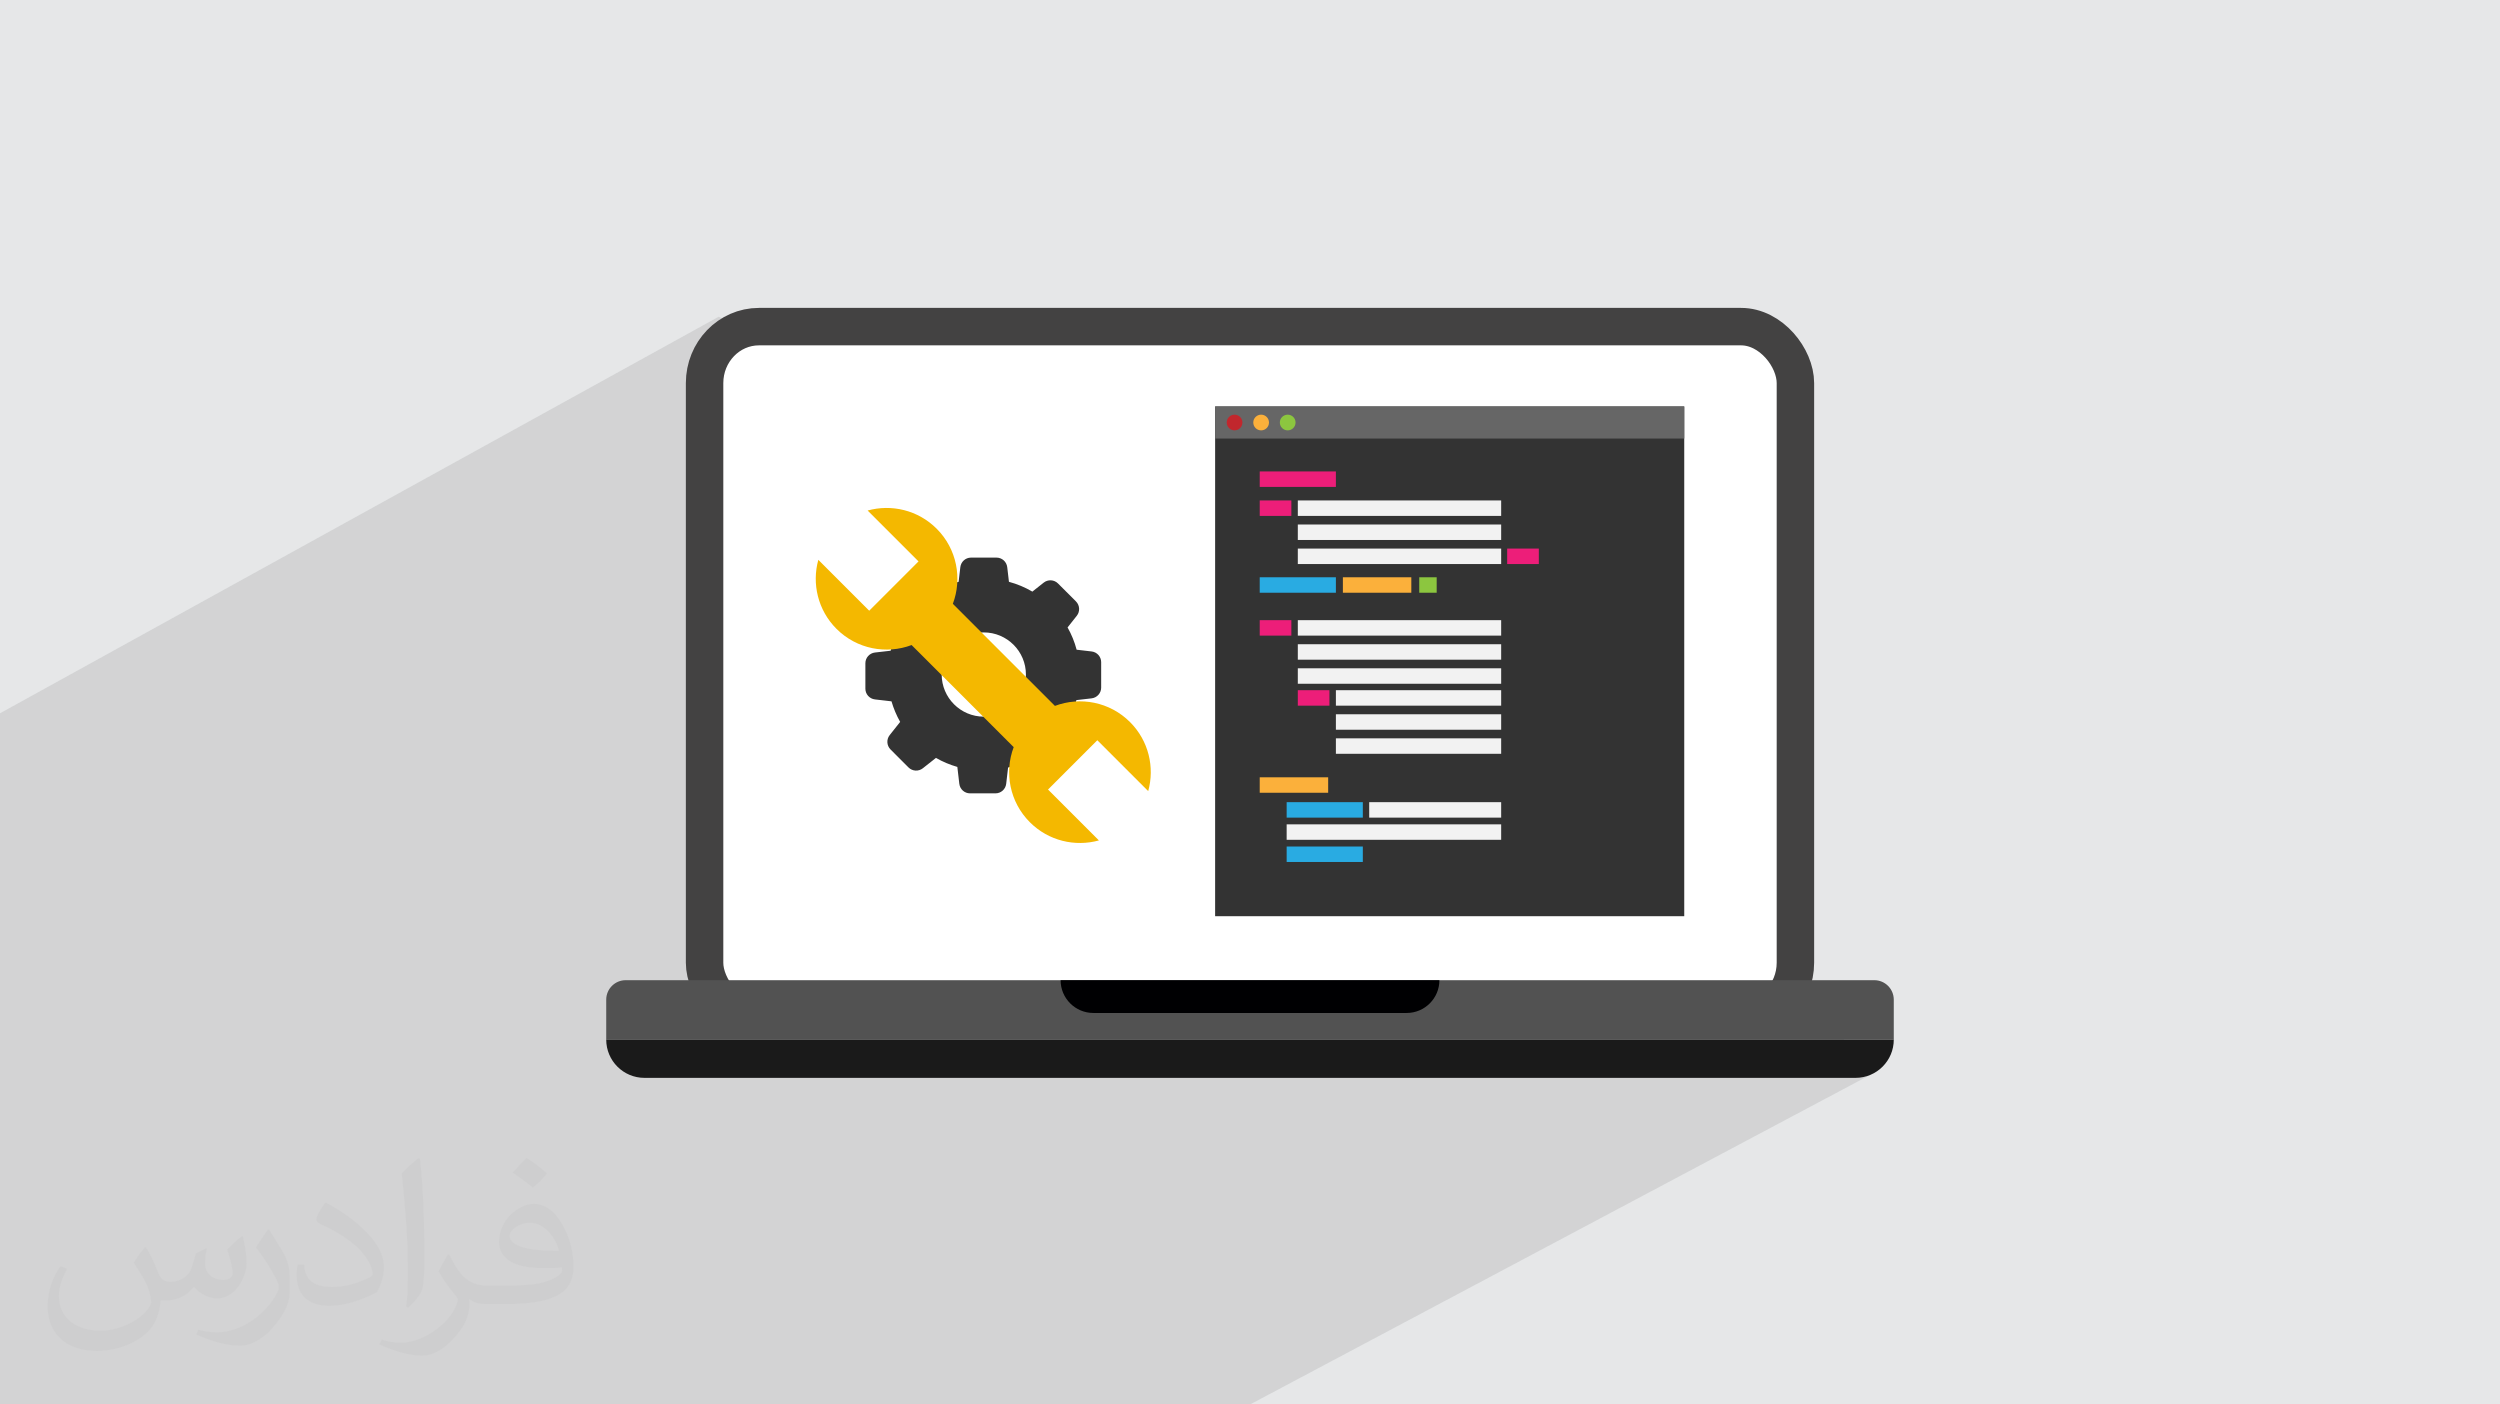 <?xml version="1.0" encoding="UTF-8"?>
<!DOCTYPE svg PUBLIC "-//W3C//DTD SVG 1.0//EN" "http://www.w3.org/TR/2001/REC-SVG-20010904/DTD/svg10.dtd">
<!-- Creator: CorelDRAW -->
<svg xmlns="http://www.w3.org/2000/svg" xml:space="preserve" width="94.192mm" height="52.917mm" version="1.0" style="shape-rendering:geometricPrecision; text-rendering:geometricPrecision; image-rendering:optimizeQuality; fill-rule:evenodd; clip-rule:evenodd"
viewBox="0 0 9404.92 5283.66"
 xmlns:xlink="http://www.w3.org/1999/xlink"
 xmlns:xodm="http://www.corel.com/coreldraw/odm/2003">
 <defs>
  <style type="text/css">
   <![CDATA[
    .str0 {stroke:#434242;stroke-width:140.9;stroke-miterlimit:22.926}
    .fil3 {fill:white}
    .fil6 {fill:#000002;fill-rule:nonzero}
    .fil5 {fill:#1A1A1A;fill-rule:nonzero}
    .fil14 {fill:#29ABE2;fill-rule:nonzero}
    .fil7 {fill:#333333;fill-rule:nonzero}
    .fil4 {fill:#525252;fill-rule:nonzero}
    .fil9 {fill:#666666;fill-rule:nonzero}
    .fil12 {fill:#8CC63F;fill-rule:nonzero}
    .fil10 {fill:#C1272D;fill-rule:nonzero}
    .fil13 {fill:#ED1E79;fill-rule:nonzero}
    .fil15 {fill:#F2F2F2;fill-rule:nonzero}
    .fil8 {fill:#F4B800;fill-rule:nonzero}
    .fil11 {fill:#FBB03B;fill-rule:nonzero}
    .fil2 {fill:#373435;fill-opacity:0.031}
    .fil1 {fill:#2B2A29;fill-opacity:0.102}
    .fil0 {fill:#E6E7E8}
   ]]>
  </style>
 </defs>
 <g id="Layer_x0020_1">
  <polygon class="fil0" points="-0,0 9404.92,0 9404.92,5283.66 -0,5283.66 "/>
  <polygon class="fil1" points="6199.94,2895.45 7034.07,4044.58 4702.46,5283.66 -0,5283.66 -0,2683.34 2703.92,1191.32 "/>
  <path class="fil2" d="M548.54 4691.91c17.95,27.21 29.6,53.36 40.96,82.43 8.45,16.91 12.93,48.09 52.57,48.09 11.61,0 28.28,-3.42 43.06,-11.61 16.63,-8.73 29.32,-21.94 35.94,-42l15.85 -53.36 38.57 -19.02 2.64 2.64c-5.27,20.09 -6.59,39.36 -6.59,54.43 0,44.63 38.57,61.56 69.22,61.56 17.95,0 34.09,-8.73 34.09,-25.11 0,-21.13 -8.98,-57.06 -20.62,-89.29 17.95,-17.95 35.94,-35.94 56.53,-50.47l3.17 1.6c8.98,38.04 14,75.56 14,100.66 0,24.57 -10.83,51.79 -19.81,69.49 -18.49,34.87 -51.25,62.62 -90.87,62.62 -30.1,0 -63.65,-15.07 -86.66,-43.06l-1.32 0c-21.66,26.96 -55.22,51.25 -108.86,51.25l-16.63 0c-2.64,35.41 -10.29,60.49 -21.94,82.95 -31.95,62.34 -126.81,106.47 -216.1,106.47 -124.17,0 -186.51,-71.59 -186.51,-166.96 0,-58.91 19.27,-113.6 48.88,-152.42l24.29 10.04c-18.49,35.41 -30.91,68.68 -30.91,101.45 0,89.29 72.66,131.83 156.4,131.83 77.68,0 173.83,-49.41 191.28,-106.72 -6.59,-62.62 -30.1,-91.93 -66.04,-148.99 10.83,-19.02 24.83,-38.04 42.28,-58.38l3.17 0 0 0 0 0 -0.02 -0.09zm1432.13 -336.04c26.15,16.39 51.79,35.66 76.87,57.85 -14,19.81 -31.45,37.79 -53.11,53.64 -25.11,-20.34 -50.19,-37.79 -75.84,-56.27 17.42,-19.55 34.62,-38.29 52.04,-55.22l0 0 0 0 0 0 0 0 0 0 0.03 0zm13.47 244.11c-42.28,0 -76.87,27.75 -76.87,48.34 0,44.13 84.53,57.85 185.72,57.31 -12.68,-51.79 -57.06,-105.68 -108.86,-105.68l0.01 0.03zm-94.86 236.19c54.96,0 103.04,-1.6 139.74,-10.83 40.96,-10.29 75.56,-30.91 75.56,-45.17 0,-3.7 0,-8.19 -1.32,-11.89 -22.98,2.11 -49.41,2.11 -72.38,2.11 -74.49,0 -131.55,-16.91 -154.02,-58.66 -5.55,-11.61 -9.51,-24.57 -9.51,-39.36 0,-40.43 17.42,-79.79 48.09,-107 25.61,-22.45 53.89,-36.44 82.67,-36.44 52.04,0 93.51,41.75 122.57,107.54 15.85,35.94 26.68,77.4 26.68,129.72 0,34.87 -9.51,64.19 -31.17,85.85 -40.43,39.11 -114.92,53.89 -229.04,53.89l-51.79 0 0 0 -13.47 0c-28.28,0 -48.62,-5.02 -64.72,-17.42l-2.64 0c0.79,6.59 1.32,12.93 1.32,19.02 0,25.61 -8.45,58.38 -25.61,84.53 -50.72,75.3 -105.68,108.04 -153.24,108.04 -48.09,0 -107,-18.49 -160.11,-42.54l9.51 -18.49c17.17,7.13 40.96,11.89 73.7,11.89 85.85,0 198.66,-82.43 212.66,-163 -3.17,-6.59 -8.98,-15.32 -17.17,-24.57 -25.11,-29.85 -40.96,-54.68 -55.75,-80.83 12.68,-25.11 24.29,-45.17 35.13,-63.4l4.49 -0.53c36.72,74.77 69.99,117.55 144.23,117.55l11.61 0 0 0 53.89 0 0 0 0 0 0 0 0 0 0 0 0.09 0.01zm-371.98 79c6.34,-34.34 6.87,-72.91 6.87,-108.86l0 -53.36c0,-99.6 -12.68,-244.36 -22.98,-338.68 17.95,-19.27 43.06,-42 62.87,-57.31l5.81 1.6c13.47,118.62 16.63,256 16.63,383.06 0,33.3 -1.32,65.79 -4.49,89.55 -1.85,30.1 -19.27,52.83 -56.53,87.7l-8.19 -3.7zm-382.8 -157.19c1.85,46.77 24.83,83.49 105.15,83.49 49.93,0 92.19,-12.93 138.96,-35.13 8.45,-3.7 12.93,-8.73 12.93,-12.93 0,-29.32 -22.45,-68.15 -60.23,-103.55 -36.72,-33.3 -85.34,-62.62 -130.76,-82.18 -15.6,-6.59 -20.62,-13.47 -20.62,-20.09 0,-13.47 17.95,-41.75 32.77,-62.09l5.02 -0.53c52.04,27.21 110.17,67.64 153.24,112.53 39.11,41.47 63.4,83.49 63.4,129.19 0,33.81 -10.29,65.51 -26.96,95.11 -57.06,28.79 -117.83,50.72 -178.06,50.72 -73.17,0 -123.1,-34.34 -123.1,-114.92 0,-8.73 0,-22.19 3.17,-39.64l25.11 0 0 0 0 0 0 0 0 0 0 0 -0.02 0zm-132.37 -132.9l45.45 73.45c16.63,27.21 32.23,56.81 32.23,103.55l0 59.7c0,48.34 -30.91,100.13 -80.83,151.38 -39.11,34.62 -73.7,49.41 -105.68,49.41 -47.55,0 -101.98,-14.79 -164.85,-41.75l7.13 -18.49c19.81,5.27 42.79,9.77 71.06,9.77 90.36,-0.53 182.8,-66.57 225.08,-147.15 5.02,-9.26 6.87,-17.95 6.87,-24.04 0,-9.26 -5.02,-19.55 -8.98,-28.79 -22.98,-43.31 -48.62,-82.95 -76.87,-119.68 14.79,-23.25 29.6,-45.7 45.7,-67.9l3.7 0.53 0 0 0 0 0 0 0 0 0 0 -0.02 0.01z"/>
  <g id="_2160149551920">
   <rect class="fil3 str0" x="2650.62" y="1228.75" width="4103.66" height="2605.33" rx="204.64" ry="212.45"/>
   <g>
    <path class="fil4" d="M7124.32 3911.04l-4843.72 0 0 -150.28c0,-40.52 32.84,-73.36 73.36,-73.36l4696.99 0c40.53,0 73.37,32.84 73.37,73.36l0 150.28z"/>
    <path class="fil5" d="M6980.44 4054.9l-4555.97 0c-79.46,0 -143.86,-64.41 -143.86,-143.86l0 0 4843.72 0 0 0c0,79.45 -64.42,143.86 -143.88,143.86z"/>
    <path class="fil6" d="M5291.64 3810.76l-1178.37 0c-68.12,0 -123.34,-55.26 -123.34,-123.36l0 0 1425.06 0 0 0c0,68.11 -55.22,123.36 -123.35,123.36z"/>
    <path class="fil7" d="M3701.02 2379.11c87.32,0 158.45,71.12 158.45,158.45 0,87.35 -71.13,158.44 -158.45,158.44 -87.36,0 -158.45,-71.09 -158.45,-158.44 0,-87.33 71.09,-158.45 158.45,-158.45l0 0zm-347.27 259.26c7.92,27.02 18.81,52.97 32.6,77.38l-39.32 49.64c-12.84,16.21 -11.44,39.29 3.03,53.94l67.72 67.74c14.67,14.59 37.77,15.89 53.98,3.03l49.33 -38.96c25.34,14.58 52.28,25.95 80.42,33.96l7.39 63.46c2.4,20.52 19.74,35.98 40.29,35.98l95.86 0c20.53,0 37.87,-15.46 40.24,-35.98l7.07 -61.15c30.2,-7.88 59.12,-19.6 86.26,-34.86l47.66 37.72c16.21,12.86 39.32,11.38 53.95,-3.03l67.74 -67.8c14.6,-14.59 15.91,-37.72 3.06,-53.92l-37.08 -47.04c15.41,-26.67 27.45,-55.09 35.43,-84.77l57.21 -6.57c20.53,-2.42 35.99,-19.76 35.99,-40.31l0 -95.81c0,-20.57 -15.46,-37.92 -35.99,-40.29l-56.34 -6.59c-7.7,-29.44 -19.28,-57.49 -34.07,-83.81l34.7 -43.83c12.81,-16.23 11.39,-39.31 -3.06,-53.96l-67.58 -67.58c-14.63,-14.61 -37.74,-15.9 -53.95,-3.07l-42.6 33.72c-27.53,-16.21 -57.11,-28.57 -88.08,-36.91l-6.4 -55.09c-2.45,-20.55 -19.8,-35.94 -40.33,-35.94l-95.85 0c-20.57,0 -37.88,15.39 -40.27,35.94l-6.41 55.09c-31.82,8.51 -62.18,21.34 -90.39,38.21l-44.18 -35.02c-16.21,-12.83 -39.31,-11.4 -53.98,3.07l-67.72 67.76c-14.55,14.61 -15.87,37.72 -3.03,53.96l36.93 46.68c-14.78,26.65 -26.03,55.09 -33.4,84.61l-59.07 6.74c-20.55,2.43 -35.98,19.75 -35.98,40.3l0 95.84c0,20.56 15.43,37.89 35.98,40.28l62.26 7.23z"/>
    <path class="fil8" d="M3968.61 2655.55l-384.05 -384.04c35.79,-94.92 15.5,-206.18 -60.91,-282.56 -70.32,-70.32 -170.19,-93.12 -259.68,-68.37l191.45 191.44 -185.49 185.48 -191.44 -191.43c-24.74,89.48 -1.97,189.33 68.36,259.68 76.4,76.38 187.64,96.67 282.55,60.92l384.05 384.04c-35.79,94.92 -15.48,206.16 60.93,282.54 70.33,70.34 170.19,93.12 259.67,68.38l-191.43 -191.44 185.49 -185.47 191.41 191.43c24.75,-89.46 2,-189.35 -68.35,-259.66 -76.4,-76.42 -187.65,-96.72 -282.56,-60.94z"/>
    <polygon class="fil7" points="6336.06,1529.13 4571.25,1529.13 4571.25,3446.72 6336.06,3446.72 "/>
    <polygon class="fil9" points="6336.06,1529.13 4571.25,1529.13 4571.25,1649.84 6336.06,1649.84 "/>
    <path class="fil10" d="M4673.92 1589.48c0,16.33 -13.23,29.56 -29.55,29.56 -16.33,0 -29.55,-13.23 -29.55,-29.56 0,-16.33 13.22,-29.55 29.55,-29.55 16.32,0 29.55,13.22 29.55,29.55z"/>
    <path class="fil11" d="M4773.89 1589.48c0,16.33 -13.24,29.56 -29.55,29.56 -16.33,0 -29.55,-13.23 -29.55,-29.56 0,-16.33 13.22,-29.55 29.55,-29.55 16.31,0 29.55,13.22 29.55,29.55z"/>
    <path class="fil12" d="M4873.84 1589.48c0,16.33 -13.22,29.56 -29.55,29.56 -16.33,0 -29.55,-13.23 -29.55,-29.56 0,-16.33 13.22,-29.55 29.55,-29.55 16.33,0 29.55,13.22 29.55,29.55z"/>
    <polygon class="fil13" points="5025.58,1831.7 4739.04,1831.7 4739.04,1773.53 5025.58,1773.53 "/>
    <polygon class="fil14" points="5025.58,2229.84 4739.04,2229.84 4739.04,2171.67 5025.58,2171.67 "/>
    <polygon class="fil14" points="5126.89,3075.87 4840.33,3075.87 4840.33,3017.71 5126.89,3017.71 "/>
    <polygon class="fil14" points="5126.89,3242.74 4840.33,3242.74 4840.33,3184.55 5126.89,3184.55 "/>
    <polygon class="fil12" points="5404.75,2229.84 5339.15,2229.84 5339.15,2171.67 5404.75,2171.67 "/>
    <polygon class="fil11" points="5309.36,2229.84 5051.89,2229.84 5051.89,2171.67 5309.36,2171.67 "/>
    <polygon class="fil11" points="4996.51,2982.32 4739.04,2982.32 4739.04,2924.17 4996.51,2924.17 "/>
    <polygon class="fil13" points="4858.06,1940.81 4739.04,1940.81 4739.04,1882.65 4858.06,1882.65 "/>
    <polygon class="fil13" points="5788.99,2121.9 5669.95,2121.9 5669.95,2063.71 5788.99,2063.71 "/>
    <polygon class="fil15" points="5647.34,1940.81 4882.31,1940.81 4882.31,1882.65 5647.34,1882.65 "/>
    <polygon class="fil15" points="5647.34,2031.36 4882.31,2031.36 4882.31,1973.18 5647.34,1973.18 "/>
    <polygon class="fil15" points="5647.34,2121.9 4882.31,2121.9 4882.31,2063.71 5647.34,2063.71 "/>
    <polygon class="fil13" points="4858.06,2391.17 4739.04,2391.17 4739.04,2333.03 4858.06,2333.03 "/>
    <polygon class="fil15" points="5647.34,2391.17 4882.31,2391.17 4882.31,2333.03 5647.34,2333.03 "/>
    <polygon class="fil15" points="5647.34,2481.72 4882.31,2481.72 4882.31,2423.56 5647.34,2423.56 "/>
    <polygon class="fil15" points="5647.34,2572.27 4882.31,2572.27 4882.31,2514.09 5647.34,2514.09 "/>
    <polygon class="fil13" points="5001.31,2654.68 4882.31,2654.68 4882.31,2596.5 5001.31,2596.5 "/>
    <polygon class="fil15" points="5647.34,2654.68 5025.58,2654.68 5025.58,2596.5 5647.34,2596.5 "/>
    <polygon class="fil15" points="5647.34,2745.22 5025.58,2745.22 5025.58,2687.03 5647.34,2687.03 "/>
    <polygon class="fil15" points="5647.34,3075.87 5150.91,3075.87 5150.91,3017.71 5647.34,3017.71 "/>
    <polygon class="fil15" points="5647.34,3159.31 4840.33,3159.31 4840.33,3101.14 5647.34,3101.14 "/>
    <polygon class="fil15" points="5647.34,2835.74 5025.58,2835.74 5025.58,2777.59 5647.34,2777.59 "/>
   </g>
  </g>
 </g>
</svg>
